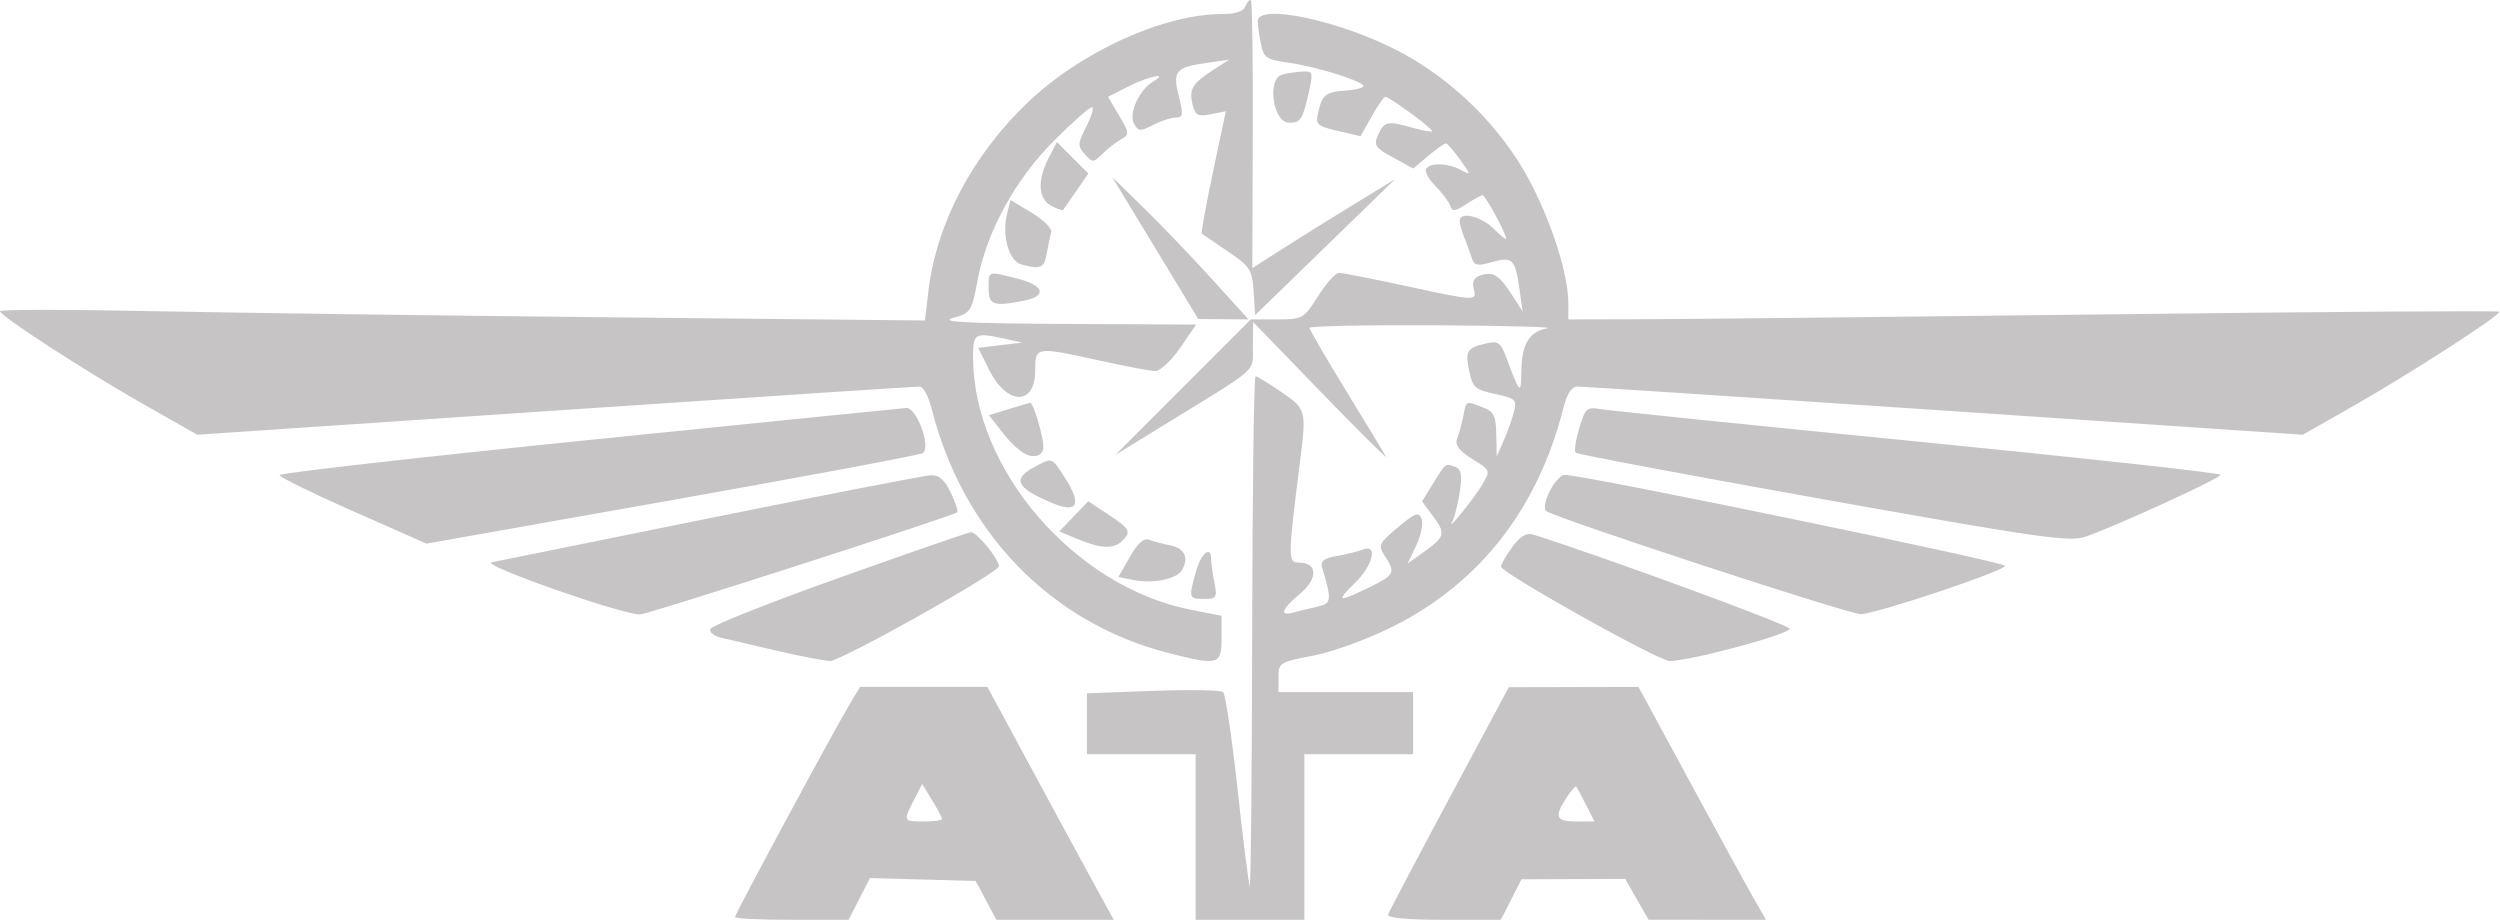<?xml version="1.0" encoding="UTF-8"?> <svg xmlns="http://www.w3.org/2000/svg" viewBox="1758.5 2411 483 178" width="483" height="178" data-guides="{&quot;vertical&quot;:[],&quot;horizontal&quot;:[]}"><path fill="#c6c4c4" stroke="none" fill-opacity="1" stroke-width="1" stroke-opacity="1" clip-rule="evenodd" color="rgb(51, 51, 51)" fill-rule="evenodd" font-size-adjust="none" id="tSvgbcf333dd85" title="Path 4" d="M 1999.155 2412.165 C 1998.764 2413.183 1997.263 2413.708 1994.741 2413.708C 1983.358 2413.708 1967.446 2420.908 1957.136 2430.724C 1946.351 2440.993 1939.401 2454.193 1937.855 2467.344C 1937.637 2469.201 1937.418 2471.059 1937.2 2472.916C 1917 2472.713 1896.8 2472.51 1876.6 2472.307C 1843.27 2471.972 1803.063 2471.43 1787.25 2471.103C 1771.438 2470.776 1758.5 2470.786 1758.5 2471.127C 1758.5 2472.042 1775.383 2482.963 1786.729 2489.387C 1790.026 2491.254 1793.322 2493.12 1796.619 2494.987C 1819.683 2493.432 1842.746 2491.877 1865.81 2490.322C 1903.864 2487.756 1935.545 2485.668 1936.211 2485.682C 1936.878 2485.697 1937.905 2487.62 1938.495 2489.958C 1944.507 2513.783 1961.466 2531.308 1984.144 2537.131C 1993.888 2539.632 1994.5 2539.467 1994.5 2534.338C 1994.5 2532.882 1994.5 2531.425 1994.5 2529.968C 1992.519 2529.579 1990.537 2529.189 1988.556 2528.799C 1966.088 2524.378 1946.5 2501.649 1946.5 2479.998C 1946.5 2475.355 1946.812 2475.174 1952.625 2476.447C 1953.75 2476.694 1954.875 2476.94 1956 2477.187C 1954.581 2477.357 1953.163 2477.527 1951.744 2477.697C 1950.325 2477.867 1948.907 2478.038 1947.488 2478.208C 1948.185 2479.611 1948.881 2481.014 1949.578 2482.417C 1953.019 2489.345 1958.5 2489.458 1958.5 2482.601C 1958.5 2477.936 1958.565 2477.926 1971.051 2480.686C 1975.973 2481.774 1980.766 2482.674 1981.702 2482.686C 1982.638 2482.698 1984.797 2480.683 1986.5 2478.208C 1987.532 2476.708 1988.564 2475.208 1989.596 2473.708C 1981.163 2473.666 1972.731 2473.624 1964.298 2473.582C 1945.332 2473.487 1939.901 2473.202 1942.599 2472.442C 1946.035 2471.475 1946.251 2471.15 1947.329 2465.318C 1949.08 2455.846 1954.604 2445.715 1962.109 2438.21C 1965.685 2434.634 1968.988 2431.708 1969.448 2431.708C 1969.908 2431.708 1969.439 2433.367 1968.405 2435.394C 1966.694 2438.75 1966.666 2439.234 1968.094 2440.812C 1969.581 2442.455 1969.757 2442.451 1971.469 2440.739C 1972.462 2439.746 1974.075 2438.485 1975.055 2437.937C 1976.74 2436.994 1976.722 2436.749 1974.703 2433.327C 1973.992 2432.122 1973.281 2430.918 1972.57 2429.713C 1973.878 2429.045 1975.187 2428.378 1976.495 2427.71C 1980.498 2425.668 1984.508 2424.89 1981.25 2426.788C 1978.58 2428.343 1976.506 2432.967 1977.6 2434.923C 1978.424 2436.394 1978.827 2436.419 1981.263 2435.148C 1982.768 2434.363 1984.74 2433.718 1985.644 2433.714C 1987.068 2433.709 1987.15 2433.165 1986.256 2429.646C 1985.013 2424.746 1985.609 2424.009 1991.5 2423.167C 1993 2422.953 1994.5 2422.738 1996 2422.524C 1994.953 2423.194 1993.906 2423.865 1992.859 2424.535C 1988.851 2427.101 1988.17 2428.258 1988.918 2431.237C 1989.433 2433.289 1989.961 2433.566 1992.426 2433.073C 1993.393 2432.88 1994.36 2432.686 1995.327 2432.493C 1994.503 2436.398 1993.678 2440.303 1992.854 2444.208C 1991.494 2450.651 1990.52 2456.026 1990.691 2456.153C 1990.861 2456.28 1993.113 2457.812 1995.696 2459.557C 2000.012 2462.473 2000.416 2463.099 2000.696 2467.305C 2000.797 2468.83 2000.899 2470.355 2001 2471.88C 2005.5 2467.507 2010 2463.133 2014.5 2458.76C 2019 2454.387 2023.5 2450.013 2028 2445.64C 2025.333 2447.268 2022.667 2448.897 2020 2450.525C 2015.6 2453.212 2009.399 2457.075 2006.221 2459.109C 2004.295 2460.342 2002.368 2461.574 2000.442 2462.807C 2000.473 2454.256 2000.503 2445.705 2000.534 2437.154C 2000.585 2423.045 2000.429 2411.303 2000.187 2411.061C 1999.945 2410.82 1999.481 2411.316 1999.155 2412.165ZM 2001.5 2415.083 C 2001.5 2415.839 2001.77 2417.809 2002.101 2419.461C 2002.639 2422.155 2003.179 2422.529 2007.351 2423.095C 2012.453 2423.788 2021.236 2426.469 2021.891 2427.534C 2022.119 2427.905 2020.677 2428.328 2018.686 2428.474C 2014.564 2428.778 2013.989 2429.222 2013.165 2432.739C 2012.622 2435.056 2012.944 2435.356 2016.964 2436.289C 2018.428 2436.629 2019.892 2436.968 2021.356 2437.308C 2022.068 2436.041 2022.78 2434.775 2023.492 2433.508C 2024.667 2431.418 2025.863 2429.708 2026.151 2429.708C 2026.976 2429.708 2035.532 2436.009 2035.182 2436.359C 2035.009 2436.532 2033.325 2436.231 2031.44 2435.691C 2026.587 2434.299 2025.95 2434.424 2024.778 2436.998C 2023.84 2439.055 2024.131 2439.505 2027.63 2441.422C 2028.929 2442.133 2030.228 2442.845 2031.527 2443.556C 2032.487 2442.748 2033.448 2441.94 2034.408 2441.132C 2035.992 2439.799 2037.531 2438.708 2037.826 2438.708C 2038.122 2438.708 2039.362 2440.11 2040.582 2441.824C 2042.755 2444.876 2042.758 2444.917 2040.716 2443.824C 2038.176 2442.464 2034.825 2442.374 2034.04 2443.643C 2033.722 2444.158 2034.529 2445.646 2035.833 2446.95C 2037.137 2448.255 2038.418 2449.962 2038.679 2450.744C 2039.074 2451.931 2039.589 2451.88 2041.791 2450.437C 2043.242 2449.486 2044.661 2448.708 2044.944 2448.708C 2045.456 2448.708 2049.5 2456.178 2049.5 2457.123C 2049.5 2457.395 2048.395 2456.513 2047.045 2455.163C 2044.629 2452.746 2040.5 2451.799 2040.5 2453.661C 2040.5 2454.185 2040.913 2455.648 2041.419 2456.911C 2041.924 2458.174 2042.575 2459.971 2042.866 2460.903C 2043.305 2462.31 2043.95 2462.439 2046.657 2461.663C 2050.671 2460.512 2051.23 2461.035 2052.041 2466.708C 2052.255 2468.208 2052.47 2469.708 2052.684 2471.208C 2052.014 2470.161 2051.343 2469.114 2050.673 2468.067C 2048.178 2464.17 2046.998 2463.415 2044.594 2464.178C 2043.31 2464.586 2042.87 2465.407 2043.219 2466.743C 2043.867 2469.219 2043.823 2469.218 2029.903 2466.208C 2023.543 2464.833 2017.813 2463.709 2017.17 2463.71C 2016.526 2463.711 2014.721 2465.736 2013.158 2468.21C 2010.398 2472.578 2010.169 2472.708 2005.234 2472.708C 2003.54 2472.708 2001.845 2472.708 2000.151 2472.708C 1995.792 2477.07 1991.434 2481.431 1987.075 2485.793C 1982.717 2490.155 1978.358 2494.517 1974 2498.879C 1976.833 2497.139 1979.667 2495.399 1982.5 2493.659C 2002.333 2481.479 2000.494 2483.087 2000.551 2477.872C 2000.568 2476.317 2000.586 2474.763 2000.603 2473.208C 2004.96 2477.708 2009.317 2482.208 2013.674 2486.708C 2020.864 2494.133 2026.522 2499.758 2026.247 2499.208C 2025.973 2498.658 2022.542 2492.982 2018.624 2486.594C 2014.706 2480.207 2011.5 2474.694 2011.5 2474.344C 2011.5 2473.994 2022.413 2473.769 2035.75 2473.844C 2049.087 2473.919 2058.875 2474.176 2057.5 2474.415C 2053.963 2475.03 2052.51 2477.39 2052.432 2482.649C 2052.362 2487.406 2052.201 2487.26 2049.476 2479.968C 2048.425 2477.153 2047.921 2476.81 2045.633 2477.347C 2041.884 2478.229 2041.545 2478.783 2042.357 2482.708C 2043.005 2485.842 2043.528 2486.303 2047.359 2487.115C 2051.268 2487.943 2051.584 2488.236 2051.015 2490.504C 2050.672 2491.87 2049.778 2494.387 2049.027 2496.098C 2048.572 2497.135 2048.118 2498.171 2047.663 2499.208C 2047.636 2497.783 2047.609 2496.358 2047.582 2494.933C 2047.512 2491.301 2047.115 2490.512 2044.935 2489.683C 2041.594 2488.413 2041.832 2488.3 2041.195 2491.458C 2040.89 2492.97 2040.356 2494.942 2040.009 2495.839C 2039.563 2496.992 2040.423 2498.115 2042.945 2499.674C 2046.448 2501.839 2046.484 2501.926 2044.926 2504.543C 2043.195 2507.452 2037.78 2514.124 2039.081 2511.745C 2039.522 2510.94 2040.172 2508.372 2040.526 2506.038C 2041.009 2502.853 2040.816 2501.66 2039.753 2501.252C 2037.727 2500.474 2037.87 2500.373 2035.452 2504.286C 2034.715 2505.479 2033.977 2506.672 2033.24 2507.865C 2033.965 2508.846 2034.691 2509.827 2035.416 2510.808C 2037.859 2514.113 2037.684 2514.728 2033.445 2517.747C 2032.447 2518.458 2031.449 2519.169 2030.451 2519.879C 2031.006 2518.715 2031.562 2517.55 2032.117 2516.385C 2033.034 2514.462 2033.498 2512.146 2033.149 2511.236C 2032.609 2509.829 2031.927 2510.075 2028.561 2512.895C 2024.852 2516.003 2024.697 2516.345 2026.054 2518.423C 2028.168 2521.661 2027.951 2522.091 2022.973 2524.509C 2016.949 2527.436 2016.526 2527.289 2020.31 2523.589C 2023.826 2520.152 2024.76 2515.996 2021.75 2517.186C 2020.788 2517.567 2018.526 2518.126 2016.725 2518.428C 2014.311 2518.833 2013.576 2519.402 2013.928 2520.593C 2015.86 2527.133 2015.794 2527.599 2012.847 2528.257C 2011.281 2528.607 2009.212 2529.107 2008.25 2529.368C 2005.588 2530.09 2006.149 2528.646 2009.674 2525.704C 2013.165 2522.79 2013.087 2519.708 2009.523 2519.708C 2007.291 2519.708 2007.293 2518.935 2009.575 2500.886C 2010.936 2490.115 2010.933 2490.102 2006.07 2486.756C 2003.633 2485.08 2001.383 2483.708 2001.07 2483.708C 2000.756 2483.708 2000.464 2506.095 2000.421 2533.458C 2000.378 2560.821 2000.161 2582.758 1999.94 2582.208C 1999.719 2581.658 1998.656 2573.157 1997.578 2563.318C 1996.501 2553.478 1995.255 2545.107 1994.81 2544.715C 1994.364 2544.323 1988.262 2544.216 1981.25 2544.476C 1977 2544.634 1972.75 2544.792 1968.5 2544.949C 1968.5 2546.909 1968.5 2548.869 1968.5 2550.829C 1968.5 2552.789 1968.5 2554.749 1968.5 2556.708C 1972 2556.708 1975.5 2556.708 1979 2556.708C 1982.5 2556.708 1986 2556.708 1989.5 2556.708C 1989.5 2562.042 1989.5 2567.375 1989.5 2572.708C 1989.5 2578.042 1989.5 2583.375 1989.5 2588.708C 1993 2588.708 1996.5 2588.708 2000 2588.708C 2003.5 2588.708 2007 2588.708 2010.5 2588.708C 2010.5 2583.375 2010.5 2578.042 2010.5 2572.708C 2010.5 2567.375 2010.5 2562.042 2010.5 2556.708C 2014 2556.708 2017.5 2556.708 2021 2556.708C 2024.5 2556.708 2028 2556.708 2031.5 2556.708C 2031.5 2554.708 2031.5 2552.708 2031.5 2550.708C 2031.5 2548.708 2031.5 2546.708 2031.5 2544.708C 2027.167 2544.708 2022.833 2544.708 2018.5 2544.708C 2014.167 2544.708 2009.833 2544.708 2005.5 2544.708C 2005.5 2543.746 2005.5 2542.784 2005.5 2541.821C 2005.5 2539.052 2005.773 2538.883 2012.2 2537.67C 2015.987 2536.956 2022.717 2534.495 2027.68 2532.011C 2044.365 2523.658 2055.639 2509.214 2060.503 2489.958C 2061.238 2487.05 2062.117 2485.701 2063.289 2485.685C 2064.23 2485.673 2096.14 2487.762 2134.2 2490.327C 2157.267 2491.881 2180.333 2493.436 2203.4 2494.99C 2206.5 2493.228 2209.6 2491.466 2212.7 2489.704C 2224.143 2483.2 2241.879 2471.754 2241.344 2471.219C 2241.127 2471.002 2207.211 2471.232 2165.975 2471.731C 2124.739 2472.229 2084.363 2472.653 2076.25 2472.672C 2071.333 2472.684 2066.417 2472.696 2061.5 2472.708C 2061.5 2471.673 2061.5 2470.637 2061.5 2469.602C 2061.5 2464.188 2058.465 2454.473 2054.22 2446.301C 2048.772 2435.81 2039.314 2426.395 2028.654 2420.849C 2017.327 2414.956 2001.5 2411.595 2001.5 2415.083ZM 2006.25 2425.397 C 2003.22 2426.189 2004.416 2434.708 2007.558 2434.708C 2009.795 2434.708 2010.17 2434.131 2011.352 2428.871C 2012.227 2424.975 2012.15 2424.715 2010.144 2424.824C 2008.965 2424.888 2007.212 2425.146 2006.25 2425.397ZM 1961.096 2441.523 C 1958.873 2445.821 1959.063 2449.404 1961.586 2450.754C 1962.733 2451.368 1963.778 2451.721 1963.909 2451.539C 1964.04 2451.357 1965.188 2449.703 1966.46 2447.863C 1967.231 2446.748 1968.001 2445.633 1968.772 2444.518C 1967.758 2443.505 1966.745 2442.491 1965.731 2441.478C 1964.718 2440.465 1963.704 2439.451 1962.691 2438.438C 1962.159 2439.466 1961.628 2440.495 1961.096 2441.523ZM 1981.689 2458.917 C 1984.459 2463.487 1987.23 2468.056 1990 2472.626C 1991.619 2472.64 1993.237 2472.653 1994.856 2472.667C 1996.475 2472.681 1998.093 2472.694 1999.712 2472.708C 1997.369 2470.125 1995.027 2467.541 1992.684 2464.958C 1988.818 2460.696 1982.893 2454.508 1979.517 2451.208C 1977.471 2449.208 1975.424 2447.208 1973.378 2445.208C 1976.148 2449.778 1978.919 2454.347 1981.689 2458.917ZM 1953.083 2452.235 C 1952.013 2456.495 1953.399 2461.446 1955.844 2462.102C 1959.554 2463.098 1960.259 2462.788 1960.737 2459.958C 1960.993 2458.446 1961.381 2456.623 1961.601 2455.907C 1961.82 2455.191 1960.14 2453.489 1957.867 2452.124C 1956.489 2451.297 1955.111 2450.47 1953.733 2449.643C 1953.516 2450.507 1953.3 2451.371 1953.083 2452.235ZM 1949.5 2466.708 C 1949.5 2469.952 1950.427 2470.273 1956.375 2469.083C 1960.862 2468.186 1960.224 2466.128 1955.057 2464.827C 1949.228 2463.359 1949.5 2463.267 1949.5 2466.708ZM 1953.287 2490.073 C 1952.049 2490.458 1950.811 2490.843 1949.573 2491.228C 1950.42 2492.31 1951.267 2493.392 1952.114 2494.474C 1955.143 2498.345 1957.654 2499.849 1959.344 2498.804C 1960.326 2498.197 1960.324 2497.078 1959.333 2493.374C 1958.647 2490.808 1957.841 2488.755 1957.543 2488.813C 1957.244 2488.871 1955.329 2489.437 1953.287 2490.073ZM 1872.25 2496.013 C 1839.388 2499.351 1812.5 2502.399 1812.5 2502.787C 1812.5 2503.176 1818.891 2506.314 1826.702 2509.762C 1831.436 2511.852 1836.169 2513.941 1840.903 2516.03C 1856.698 2513.229 1872.492 2510.428 1888.287 2507.626C 1914.348 2503.003 1936.165 2498.915 1936.77 2498.541C 1938.459 2497.497 1935.605 2489.676 1933.59 2489.827C 1932.715 2489.892 1905.113 2492.676 1872.25 2496.013ZM 2063.612 2493.728 C 2062.924 2496.024 2062.613 2498.154 2062.92 2498.461C 2063.227 2498.768 2084.746 2502.816 2110.739 2507.456C 2152.918 2514.986 2158.376 2515.761 2161.5 2514.663C 2167.703 2512.483 2187.5 2503.401 2187.5 2502.736C 2187.5 2502.381 2161.288 2499.502 2129.25 2496.337C 2097.212 2493.172 2069.619 2490.351 2067.931 2490.068C 2065.053 2489.585 2064.785 2489.813 2063.612 2493.728ZM 1958.25 2501.28 C 1953.989 2503.591 1954.874 2505.295 1961.849 2508.209C 1966.66 2510.22 1967.547 2508.48 1964.301 2503.396C 1961.653 2499.249 1961.86 2499.321 1958.25 2501.28ZM 1895 2511.235 C 1872.45 2515.798 1853.775 2519.578 1853.5 2519.635C 1851.208 2520.11 1878.509 2529.708 1882.154 2529.708C 1883.614 2529.708 1942.147 2510.862 1943.429 2509.978C 1943.665 2509.816 1943.11 2508.114 1942.195 2506.195C 1940.978 2503.643 1939.925 2502.739 1938.266 2502.823C 1937.02 2502.886 1917.55 2506.672 1895 2511.235ZM 2057.941 2505.823 C 2057.055 2507.536 2056.706 2509.28 2057.165 2509.698C 2058.51 2510.922 2115.803 2529.714 2118 2529.651C 2121.116 2529.563 2145.76 2521.316 2145.887 2520.32C 2145.98 2519.591 2064.778 2502.811 2060.776 2502.732C 2060.102 2502.719 2058.827 2504.11 2057.941 2505.823ZM 1965.954 2510.756 C 1965.024 2511.727 1964.093 2512.698 1963.163 2513.669C 1964.375 2514.176 1965.587 2514.683 1966.799 2515.189C 1971.182 2517.02 1973.694 2517.114 1975.3 2515.508C 1977.104 2513.704 1976.839 2513.198 1972.623 2510.408C 1971.331 2509.553 1970.038 2508.697 1968.746 2507.842C 1967.815 2508.813 1966.885 2509.785 1965.954 2510.756ZM 1920.556 2522.658 C 1907.111 2527.451 1895.942 2531.882 1895.735 2532.504C 1895.527 2533.126 1896.402 2533.876 1897.679 2534.172C 1898.956 2534.467 1903.825 2535.605 1908.5 2536.701C 1913.175 2537.797 1917.842 2538.697 1918.871 2538.701C 1921.001 2538.709 1951.476 2521.628 1951.49 2520.418C 1951.508 2518.996 1947.151 2513.705 1946.062 2513.825C 1945.478 2513.889 1934 2517.864 1920.556 2522.658ZM 2050.693 2516.661 C 2049.487 2518.292 2048.5 2520.009 2048.5 2520.475C 2048.5 2521.673 2078.95 2538.708 2081.093 2538.708C 2085.06 2538.708 2104.578 2533.442 2104.251 2532.46C 2103.985 2531.664 2068.841 2518.76 2054.814 2514.308C 2053.421 2513.866 2052.276 2514.52 2050.693 2516.661ZM 1976.788 2518.591 C 1976.05 2519.885 1975.313 2521.179 1974.575 2522.473C 1975.595 2522.677 1976.615 2522.881 1977.635 2523.085C 1981.152 2523.788 1985.661 2522.906 1986.735 2521.304C 1988.285 2518.991 1987.458 2516.95 1984.75 2516.403C 1983.238 2516.098 1981.325 2515.592 1980.5 2515.278C 1979.492 2514.895 1978.275 2515.98 1976.788 2518.591ZM 1989.553 2521.458 C 1988.124 2526.603 1988.155 2526.708 1991.125 2526.708C 1993.532 2526.708 1993.698 2526.448 1993.125 2523.583C 1992.781 2521.864 1992.5 2519.839 1992.5 2519.083C 1992.5 2516.271 1990.559 2517.836 1989.553 2521.458ZM 1922.711 2546.958 C 1919.602 2552.135 1900.5 2587.579 1900.5 2588.171C 1900.5 2588.466 1905.441 2588.708 1911.48 2588.708C 1915.14 2588.708 1918.799 2588.708 1922.459 2588.708C 1923.145 2587.363 1923.832 2586.018 1924.518 2584.673C 1925.204 2583.329 1925.89 2581.984 1926.576 2580.639C 1929.98 2580.734 1933.384 2580.829 1936.788 2580.923C 1940.192 2581.018 1943.596 2581.113 1947 2581.208C 1947.667 2582.457 1948.333 2583.706 1949 2584.955C 1949.667 2586.205 1950.333 2587.454 1951 2588.703C 1954.781 2588.704 1958.561 2588.705 1962.342 2588.705C 1966.123 2588.706 1969.903 2588.707 1973.684 2588.708C 1972.539 2586.625 1971.395 2584.542 1970.25 2582.458C 1968.361 2579.021 1962.867 2568.896 1958.041 2559.958C 1955.116 2554.542 1952.19 2549.125 1949.265 2543.708C 1945.165 2543.708 1941.064 2543.708 1936.964 2543.708C 1932.864 2543.708 1928.763 2543.708 1924.663 2543.708C 1924.012 2544.792 1923.362 2545.875 1922.711 2546.958ZM 2038.5 2565.242 C 2032.175 2577.051 2026.85 2587.162 2026.667 2587.711C 2026.458 2588.334 2030.486 2588.708 2037.396 2588.708C 2041.084 2588.708 2044.771 2588.708 2048.459 2588.708C 2049.125 2587.403 2049.792 2586.097 2050.458 2584.791C 2051.124 2583.486 2051.79 2582.18 2052.456 2580.874C 2055.796 2580.862 2059.135 2580.85 2062.475 2580.838C 2065.815 2580.827 2069.155 2580.815 2072.495 2580.803C 2073.246 2582.118 2073.996 2583.433 2074.747 2584.748C 2075.498 2586.063 2076.249 2587.378 2077 2588.693C 2080.782 2588.696 2084.563 2588.698 2088.345 2588.7C 2092.127 2588.703 2095.908 2588.706 2099.69 2588.708C 2098.879 2587.292 2098.069 2585.875 2097.258 2584.458C 2095.92 2582.121 2090.378 2571.996 2084.942 2561.958C 2081.647 2555.875 2078.352 2549.792 2075.057 2543.708C 2070.881 2543.719 2066.705 2543.729 2062.529 2543.739C 2058.353 2543.75 2054.176 2543.76 2050 2543.77C 2046.167 2550.928 2042.333 2558.085 2038.5 2565.242ZM 1935.088 2565.538 C 1932.96 2569.654 1932.984 2569.708 1937 2569.708C 1938.925 2569.708 1940.5 2569.494 1940.5 2569.232C 1940.5 2568.97 1939.64 2567.341 1938.588 2565.612C 1937.951 2564.564 1937.313 2563.516 1936.676 2562.468C 1936.147 2563.492 1935.617 2564.515 1935.088 2565.538ZM 2061.135 2565.142 C 2058.73 2568.812 2059.101 2569.708 2063.026 2569.708C 2064.201 2569.708 2065.376 2569.708 2066.551 2569.708C 2066 2568.625 2065.45 2567.542 2064.899 2566.458C 2063.989 2564.67 2063.139 2563.081 2063.008 2562.927C 2062.878 2562.772 2062.035 2563.769 2061.135 2565.142Z"></path><defs></defs></svg> 